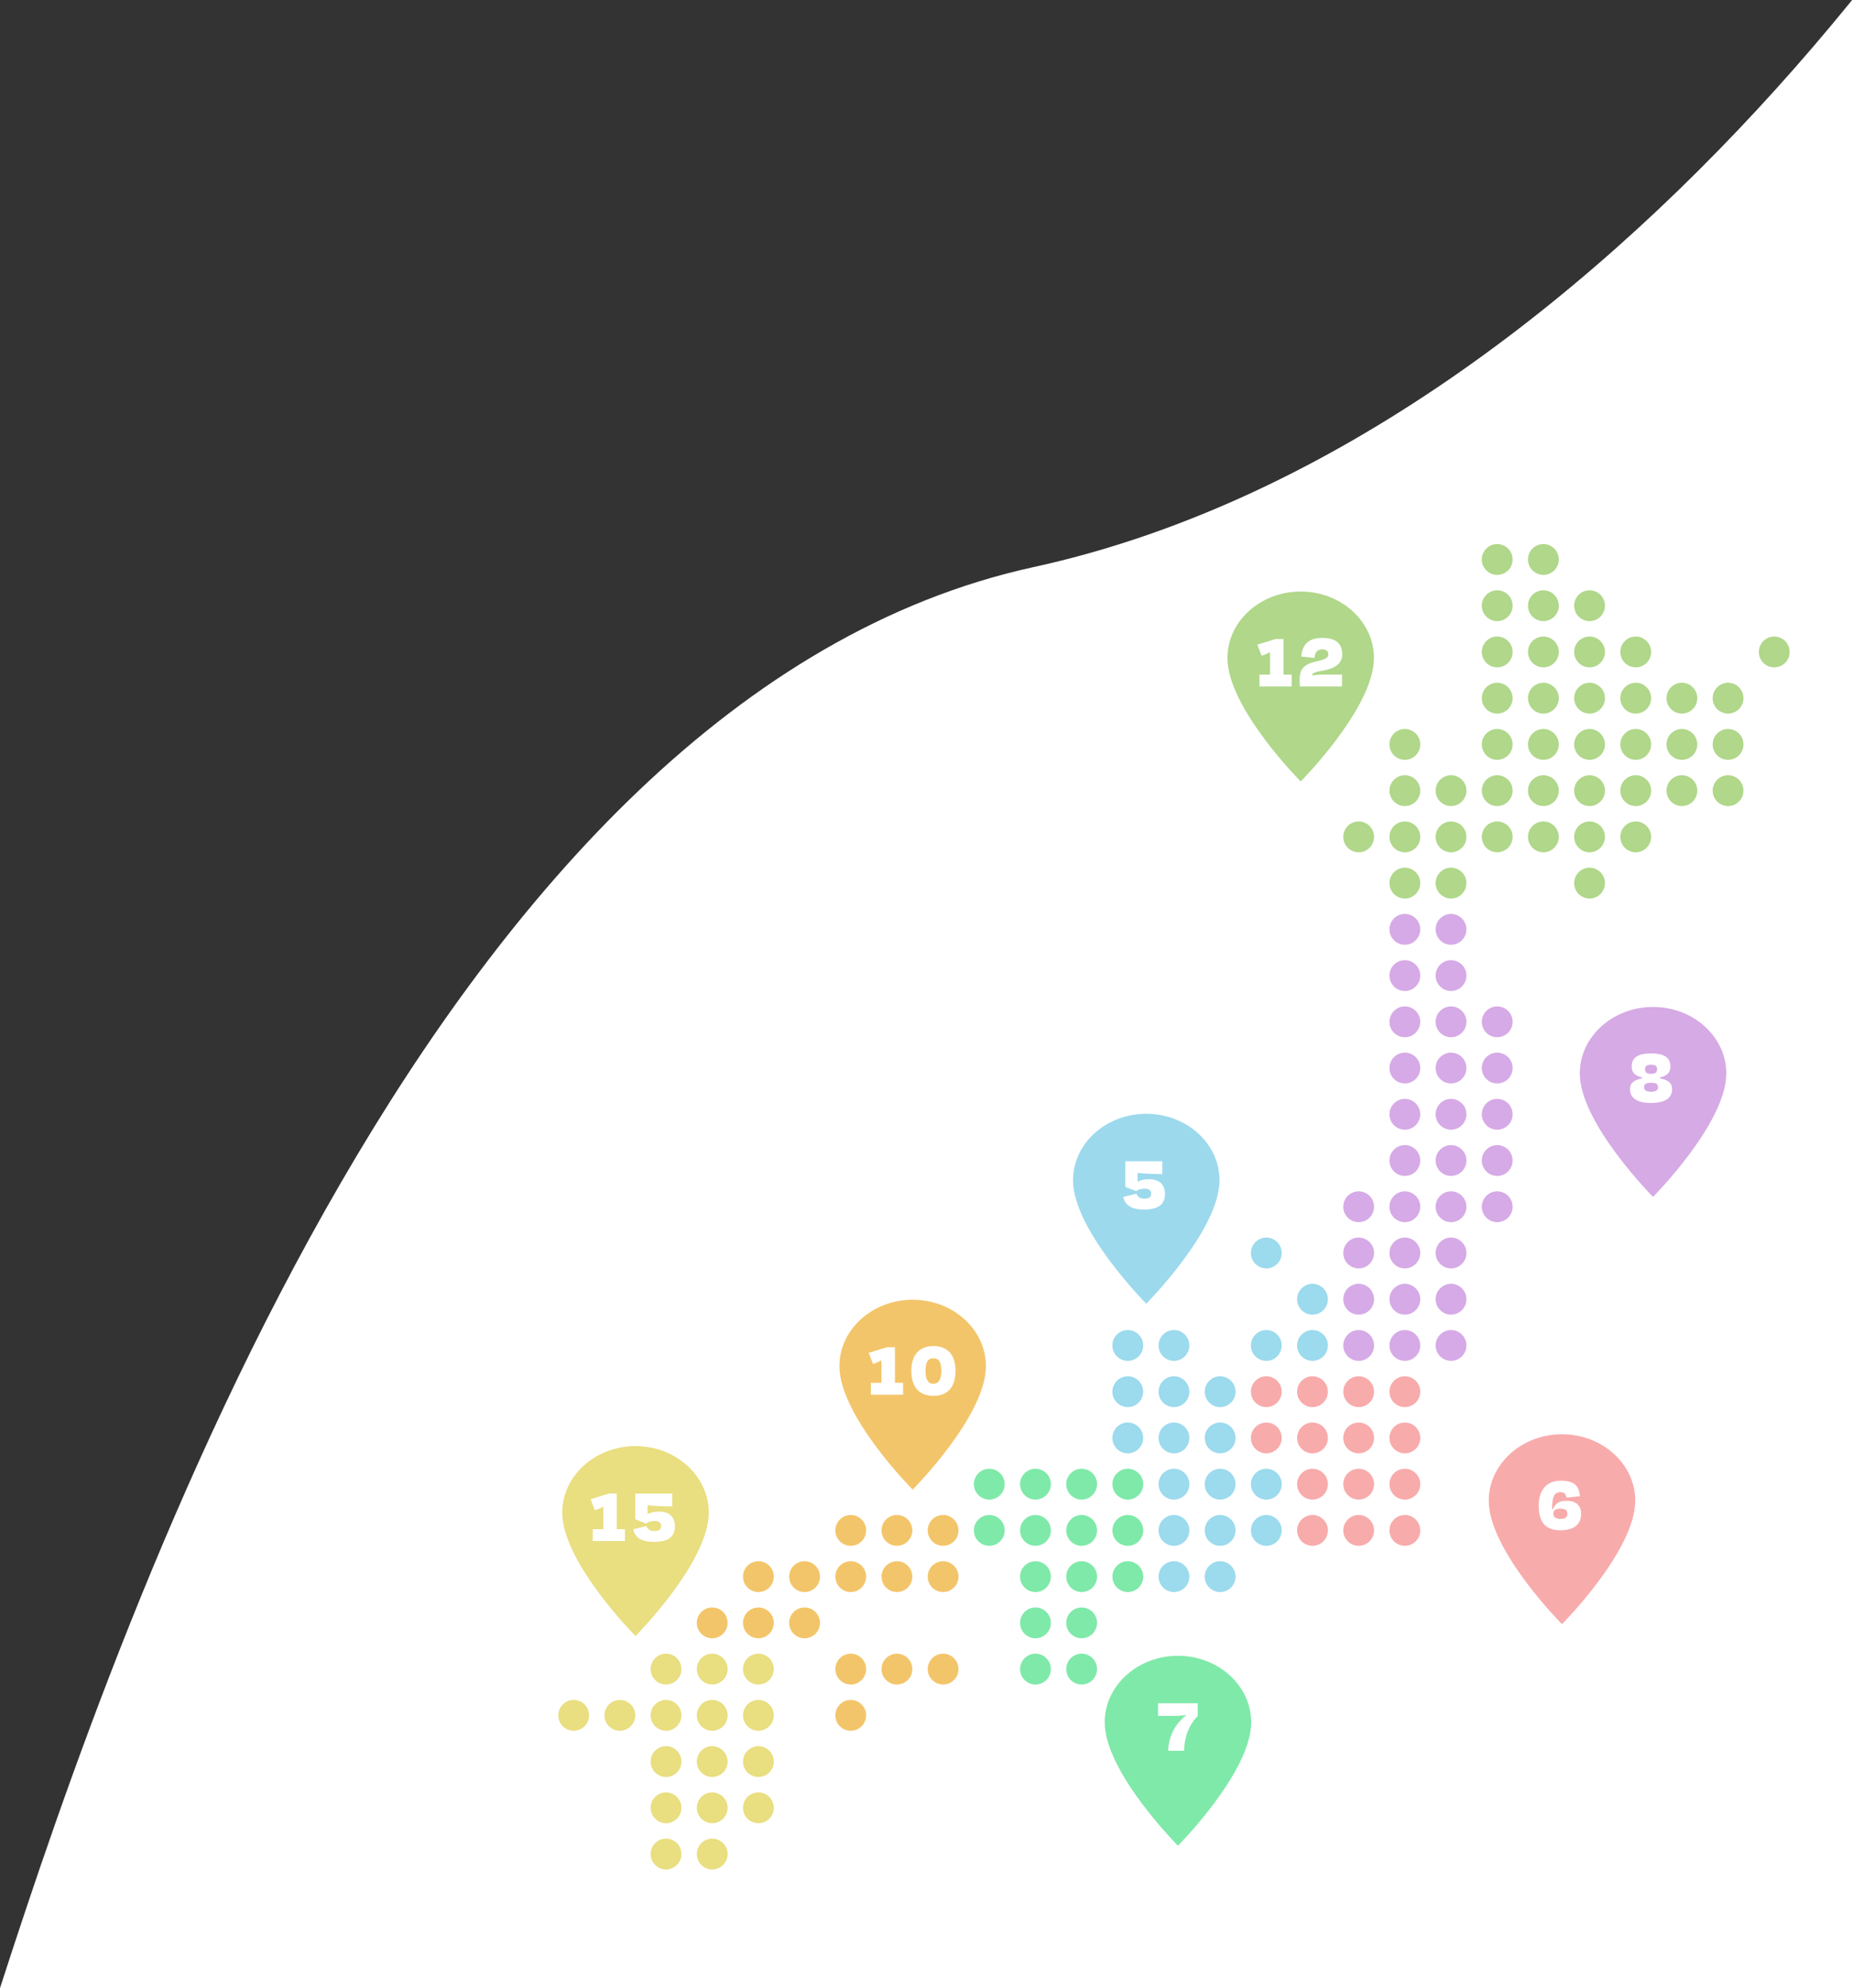 <svg width="453" height="486" fill="none" xmlns="http://www.w3.org/2000/svg"><rect width="100%" height="100%" fill="#333333" stroke="none"/><g clip-path="url(#a)"><path d="M0 486h513.502L532-136c-27.71 84.747-139.844 244.162-279.318 274.626C107.729 170.286 30.188 392.632 0 486Z" fill="#fff"/><path d="M313.338 306.303a3.765 3.765 0 0 1-3.763 3.767 3.765 3.765 0 0 1-3.763-3.767 3.766 3.766 0 0 1 3.763-3.768 3.766 3.766 0 0 1 3.763 3.768ZM302.049 351.512a3.765 3.765 0 0 1-3.763 3.767 3.765 3.765 0 0 1-3.763-3.767 3.766 3.766 0 0 1 3.763-3.768 3.766 3.766 0 0 1 3.763 3.768ZM279.471 351.512a3.765 3.765 0 0 1-3.763 3.767 3.765 3.765 0 0 1-3.763-3.767 3.766 3.766 0 0 1 3.763-3.768 3.766 3.766 0 0 1 3.763 3.768ZM290.76 351.512a3.765 3.765 0 0 1-3.763 3.767 3.765 3.765 0 0 1-3.763-3.767 3.766 3.766 0 0 1 3.763-3.768 3.766 3.766 0 0 1 3.763 3.768ZM324.627 328.906a3.765 3.765 0 0 1-3.763 3.768 3.765 3.765 0 0 1-3.762-3.768 3.764 3.764 0 0 1 3.762-3.767 3.764 3.764 0 0 1 3.763 3.767ZM279.471 328.906a3.766 3.766 0 0 1-3.763 3.768 3.766 3.766 0 0 1-3.763-3.768 3.765 3.765 0 0 1 3.763-3.767 3.765 3.765 0 0 1 3.763 3.767ZM313.338 328.906a3.766 3.766 0 0 1-3.763 3.768 3.766 3.766 0 0 1-3.763-3.768 3.765 3.765 0 0 1 3.763-3.767 3.765 3.765 0 0 1 3.763 3.767ZM290.76 328.906a3.766 3.766 0 0 1-3.763 3.768 3.766 3.766 0 0 1-3.763-3.768 3.765 3.765 0 0 1 3.763-3.767 3.765 3.765 0 0 1 3.763 3.767ZM302.049 374.117a3.765 3.765 0 0 1-3.763 3.767 3.765 3.765 0 0 1-3.763-3.767 3.765 3.765 0 0 1 3.763-3.767 3.765 3.765 0 0 1 3.763 3.767ZM313.338 374.117a3.765 3.765 0 0 1-3.763 3.767 3.765 3.765 0 0 1-3.763-3.767 3.765 3.765 0 0 1 3.763-3.767 3.765 3.765 0 0 1 3.763 3.767ZM290.76 374.117a3.765 3.765 0 0 1-3.763 3.767 3.765 3.765 0 0 1-3.763-3.767 3.765 3.765 0 0 1 3.763-3.767 3.765 3.765 0 0 1 3.763 3.767ZM324.627 317.605a3.765 3.765 0 0 1-3.763 3.768 3.765 3.765 0 0 1-3.762-3.768 3.765 3.765 0 0 1 3.762-3.767 3.765 3.765 0 0 1 3.763 3.767ZM302.049 362.814a3.766 3.766 0 0 1-3.763 3.768 3.766 3.766 0 0 1-3.763-3.768 3.765 3.765 0 0 1 3.763-3.767 3.765 3.765 0 0 1 3.763 3.767ZM313.338 362.814a3.766 3.766 0 0 1-3.763 3.768 3.766 3.766 0 0 1-3.763-3.768 3.765 3.765 0 0 1 3.763-3.767 3.765 3.765 0 0 1 3.763 3.767ZM290.76 362.814a3.766 3.766 0 0 1-3.763 3.768 3.766 3.766 0 0 1-3.763-3.768 3.765 3.765 0 0 1 3.763-3.767 3.765 3.765 0 0 1 3.763 3.767ZM302.049 340.209a3.765 3.765 0 0 1-3.763 3.767 3.765 3.765 0 0 1-3.763-3.767 3.766 3.766 0 0 1 3.763-3.768 3.766 3.766 0 0 1 3.763 3.768ZM279.471 340.209a3.765 3.765 0 0 1-3.763 3.767 3.765 3.765 0 0 1-3.763-3.767 3.766 3.766 0 0 1 3.763-3.768 3.766 3.766 0 0 1 3.763 3.768Z" fill="#9CDAED"/><path d="M313.338 351.512a3.765 3.765 0 0 1-3.763 3.767 3.765 3.765 0 0 1-3.763-3.767 3.766 3.766 0 0 1 3.763-3.768 3.766 3.766 0 0 1 3.763 3.768ZM313.338 340.209a3.765 3.765 0 0 1-3.763 3.767 3.765 3.765 0 0 1-3.763-3.767 3.766 3.766 0 0 1 3.763-3.768 3.766 3.766 0 0 1 3.763 3.768ZM347.205 351.512a3.765 3.765 0 0 1-3.762 3.767 3.765 3.765 0 0 1-3.763-3.767 3.765 3.765 0 0 1 3.763-3.768 3.765 3.765 0 0 1 3.762 3.768ZM324.627 351.512a3.765 3.765 0 0 1-3.763 3.767 3.765 3.765 0 0 1-3.762-3.767 3.765 3.765 0 0 1 3.762-3.768 3.765 3.765 0 0 1 3.763 3.768ZM335.916 351.512a3.765 3.765 0 0 1-3.763 3.767 3.765 3.765 0 0 1-3.762-3.767 3.765 3.765 0 0 1 3.762-3.768 3.765 3.765 0 0 1 3.763 3.768ZM347.205 374.115a3.765 3.765 0 0 1-3.762 3.768 3.765 3.765 0 0 1-3.763-3.768 3.764 3.764 0 0 1 3.763-3.767 3.764 3.764 0 0 1 3.762 3.767ZM324.627 374.115a3.765 3.765 0 0 1-3.763 3.768 3.765 3.765 0 0 1-3.762-3.768 3.764 3.764 0 0 1 3.762-3.767 3.764 3.764 0 0 1 3.763 3.767ZM335.916 374.115a3.765 3.765 0 0 1-3.763 3.768 3.765 3.765 0 0 1-3.762-3.768 3.764 3.764 0 0 1 3.762-3.767 3.764 3.764 0 0 1 3.763 3.767ZM347.205 362.814a3.765 3.765 0 0 1-3.762 3.768 3.765 3.765 0 0 1-3.763-3.768 3.765 3.765 0 0 1 3.763-3.767 3.765 3.765 0 0 1 3.762 3.767ZM324.627 362.814a3.765 3.765 0 0 1-3.763 3.768 3.765 3.765 0 0 1-3.762-3.768 3.765 3.765 0 0 1 3.762-3.767 3.765 3.765 0 0 1 3.763 3.767ZM335.916 362.814a3.765 3.765 0 0 1-3.763 3.768 3.765 3.765 0 0 1-3.762-3.768 3.765 3.765 0 0 1 3.762-3.767 3.765 3.765 0 0 1 3.763 3.767ZM347.205 340.209a3.764 3.764 0 0 1-3.762 3.767 3.764 3.764 0 0 1-3.763-3.767 3.765 3.765 0 0 1 3.763-3.768 3.765 3.765 0 0 1 3.762 3.768ZM324.627 340.209a3.764 3.764 0 0 1-3.763 3.767 3.764 3.764 0 0 1-3.762-3.767 3.765 3.765 0 0 1 3.762-3.768 3.765 3.765 0 0 1 3.763 3.768ZM335.916 340.209a3.764 3.764 0 0 1-3.763 3.767 3.764 3.764 0 0 1-3.762-3.767 3.765 3.765 0 0 1 3.762-3.768 3.765 3.765 0 0 1 3.763 3.768Z" fill="#F8ABAB"/><path d="M290.76 340.209a3.765 3.765 0 0 1-3.763 3.767 3.765 3.765 0 0 1-3.763-3.767 3.766 3.766 0 0 1 3.763-3.768 3.766 3.766 0 0 1 3.763 3.768Z" fill="#9CDAED"/><path d="M166.588 441.932a3.765 3.765 0 0 1-3.763 3.767 3.765 3.765 0 0 1-3.763-3.767 3.766 3.766 0 0 1 3.763-3.768 3.766 3.766 0 0 1 3.763 3.768ZM189.166 441.932a3.765 3.765 0 0 1-3.763 3.767 3.765 3.765 0 0 1-3.762-3.767 3.765 3.765 0 0 1 3.762-3.768 3.765 3.765 0 0 1 3.763 3.768ZM177.877 441.932a3.765 3.765 0 0 1-3.763 3.767 3.765 3.765 0 0 1-3.762-3.767 3.765 3.765 0 0 1 3.762-3.768 3.765 3.765 0 0 1 3.763 3.768ZM166.588 419.326a3.765 3.765 0 0 1-3.763 3.767 3.765 3.765 0 0 1-3.763-3.767 3.765 3.765 0 0 1 3.763-3.767 3.765 3.765 0 0 1 3.763 3.767ZM144.01 419.326a3.765 3.765 0 0 1-3.763 3.767 3.765 3.765 0 0 1-3.763-3.767 3.765 3.765 0 0 1 3.763-3.767 3.765 3.765 0 0 1 3.763 3.767ZM189.166 419.326a3.764 3.764 0 0 1-3.763 3.767 3.764 3.764 0 0 1-3.762-3.767 3.764 3.764 0 0 1 3.762-3.767 3.764 3.764 0 0 1 3.763 3.767ZM177.877 419.326a3.764 3.764 0 0 1-3.763 3.767 3.764 3.764 0 0 1-3.762-3.767 3.764 3.764 0 0 1 3.762-3.767 3.764 3.764 0 0 1 3.763 3.767ZM155.299 419.326a3.765 3.765 0 0 1-3.763 3.767 3.765 3.765 0 0 1-3.763-3.767 3.765 3.765 0 0 1 3.763-3.767 3.765 3.765 0 0 1 3.763 3.767ZM166.588 408.023a3.766 3.766 0 0 1-3.763 3.768 3.766 3.766 0 0 1-3.763-3.768 3.765 3.765 0 0 1 3.763-3.767 3.765 3.765 0 0 1 3.763 3.767ZM189.166 408.023a3.765 3.765 0 0 1-3.763 3.768 3.765 3.765 0 0 1-3.762-3.768 3.765 3.765 0 0 1 3.762-3.767 3.765 3.765 0 0 1 3.763 3.767ZM177.877 408.023a3.765 3.765 0 0 1-3.763 3.768 3.765 3.765 0 0 1-3.762-3.768 3.765 3.765 0 0 1 3.762-3.767 3.765 3.765 0 0 1 3.763 3.767ZM166.588 453.232a3.766 3.766 0 0 1-3.763 3.768 3.766 3.766 0 0 1-3.763-3.768 3.765 3.765 0 0 1 3.763-3.767 3.765 3.765 0 0 1 3.763 3.767ZM177.877 453.232a3.765 3.765 0 0 1-3.763 3.768 3.765 3.765 0 0 1-3.762-3.768 3.765 3.765 0 0 1 3.762-3.767 3.765 3.765 0 0 1 3.763 3.767ZM166.588 430.629a3.765 3.765 0 0 1-3.763 3.767 3.765 3.765 0 0 1-3.763-3.767 3.766 3.766 0 0 1 3.763-3.768 3.766 3.766 0 0 1 3.763 3.768ZM189.166 430.629a3.765 3.765 0 0 1-3.763 3.767 3.765 3.765 0 0 1-3.762-3.767 3.765 3.765 0 0 1 3.762-3.768 3.765 3.765 0 0 1 3.763 3.768ZM177.877 430.629a3.765 3.765 0 0 1-3.763 3.767 3.765 3.765 0 0 1-3.762-3.767 3.765 3.765 0 0 1 3.762-3.768 3.765 3.765 0 0 1 3.763 3.768Z" fill="#E9DE80"/><path d="M392.362 215.883a3.765 3.765 0 0 1-3.763 3.767 3.765 3.765 0 0 1-3.763-3.767 3.766 3.766 0 0 1 3.763-3.768 3.766 3.766 0 0 1 3.763 3.768ZM347.205 215.883a3.765 3.765 0 0 1-3.762 3.767 3.765 3.765 0 0 1-3.763-3.767 3.765 3.765 0 0 1 3.763-3.768 3.765 3.765 0 0 1 3.762 3.768ZM358.494 215.883a3.765 3.765 0 0 1-3.762 3.767 3.765 3.765 0 0 1-3.763-3.767 3.765 3.765 0 0 1 3.763-3.768 3.765 3.765 0 0 1 3.762 3.768ZM392.362 170.674a3.765 3.765 0 0 1-3.763 3.767 3.765 3.765 0 0 1-3.763-3.767 3.766 3.766 0 0 1 3.763-3.768 3.766 3.766 0 0 1 3.763 3.768ZM414.932 170.674a3.765 3.765 0 0 1-3.763 3.767 3.765 3.765 0 0 1-3.763-3.767 3.766 3.766 0 0 1 3.763-3.768 3.766 3.766 0 0 1 3.763 3.768ZM369.783 170.674a3.765 3.765 0 0 1-3.762 3.767 3.765 3.765 0 0 1-3.763-3.767 3.765 3.765 0 0 1 3.763-3.768 3.765 3.765 0 0 1 3.762 3.768ZM403.651 170.674a3.765 3.765 0 0 1-3.763 3.767 3.765 3.765 0 0 1-3.763-3.767 3.766 3.766 0 0 1 3.763-3.768 3.766 3.766 0 0 1 3.763 3.768ZM426.221 170.674a3.765 3.765 0 0 1-3.763 3.767 3.765 3.765 0 0 1-3.763-3.767 3.766 3.766 0 0 1 3.763-3.768 3.766 3.766 0 0 1 3.763 3.768ZM381.073 170.674a3.765 3.765 0 0 1-3.763 3.767 3.765 3.765 0 0 1-3.763-3.767 3.766 3.766 0 0 1 3.763-3.768 3.766 3.766 0 0 1 3.763 3.768ZM392.362 148.07a3.766 3.766 0 0 1-3.763 3.768 3.766 3.766 0 0 1-3.763-3.768 3.765 3.765 0 0 1 3.763-3.767 3.765 3.765 0 0 1 3.763 3.767ZM369.783 148.07a3.765 3.765 0 0 1-3.762 3.768 3.765 3.765 0 0 1-3.763-3.768 3.764 3.764 0 0 1 3.763-3.767 3.764 3.764 0 0 1 3.762 3.767ZM381.073 148.07a3.766 3.766 0 0 1-3.763 3.768 3.766 3.766 0 0 1-3.763-3.768 3.765 3.765 0 0 1 3.763-3.767 3.765 3.765 0 0 1 3.763 3.767ZM392.362 193.279a3.766 3.766 0 0 1-3.763 3.768 3.766 3.766 0 0 1-3.763-3.768 3.765 3.765 0 0 1 3.763-3.767 3.765 3.765 0 0 1 3.763 3.767ZM347.205 193.279a3.765 3.765 0 0 1-3.762 3.768 3.765 3.765 0 0 1-3.763-3.768 3.764 3.764 0 0 1 3.763-3.767 3.764 3.764 0 0 1 3.762 3.767ZM414.932 193.279a3.766 3.766 0 0 1-3.763 3.768 3.766 3.766 0 0 1-3.763-3.768 3.765 3.765 0 0 1 3.763-3.767 3.765 3.765 0 0 1 3.763 3.767ZM369.783 193.279a3.765 3.765 0 0 1-3.762 3.768 3.765 3.765 0 0 1-3.763-3.768 3.764 3.764 0 0 1 3.763-3.767 3.764 3.764 0 0 1 3.762 3.767ZM403.651 193.279a3.766 3.766 0 0 1-3.763 3.768 3.766 3.766 0 0 1-3.763-3.768 3.765 3.765 0 0 1 3.763-3.767 3.765 3.765 0 0 1 3.763 3.767ZM358.494 193.279a3.765 3.765 0 0 1-3.762 3.768 3.765 3.765 0 0 1-3.763-3.768 3.764 3.764 0 0 1 3.763-3.767 3.764 3.764 0 0 1 3.762 3.767ZM426.221 193.279a3.766 3.766 0 0 1-3.763 3.768 3.766 3.766 0 0 1-3.763-3.768 3.765 3.765 0 0 1 3.763-3.767 3.765 3.765 0 0 1 3.763 3.767ZM381.073 193.279a3.766 3.766 0 0 1-3.763 3.768 3.766 3.766 0 0 1-3.763-3.768 3.765 3.765 0 0 1 3.763-3.767 3.765 3.765 0 0 1 3.763 3.767ZM369.783 136.767a3.765 3.765 0 0 1-3.762 3.768 3.765 3.765 0 0 1-3.763-3.768 3.765 3.765 0 0 1 3.763-3.767 3.765 3.765 0 0 1 3.762 3.767ZM381.073 136.767a3.766 3.766 0 0 1-3.763 3.768 3.766 3.766 0 0 1-3.763-3.768A3.765 3.765 0 0 1 377.31 133a3.765 3.765 0 0 1 3.763 3.767ZM392.362 181.976a3.766 3.766 0 0 1-3.763 3.768 3.766 3.766 0 0 1-3.763-3.768 3.765 3.765 0 0 1 3.763-3.767 3.765 3.765 0 0 1 3.763 3.767ZM347.205 181.976a3.765 3.765 0 0 1-3.762 3.768 3.765 3.765 0 0 1-3.763-3.768 3.765 3.765 0 0 1 3.763-3.767 3.765 3.765 0 0 1 3.762 3.767ZM414.932 181.976a3.766 3.766 0 0 1-3.763 3.768 3.766 3.766 0 0 1-3.763-3.768 3.765 3.765 0 0 1 3.763-3.767 3.765 3.765 0 0 1 3.763 3.767ZM369.783 181.976a3.765 3.765 0 0 1-3.762 3.768 3.765 3.765 0 0 1-3.763-3.768 3.765 3.765 0 0 1 3.763-3.767 3.765 3.765 0 0 1 3.762 3.767ZM403.651 181.976a3.766 3.766 0 0 1-3.763 3.768 3.766 3.766 0 0 1-3.763-3.768 3.765 3.765 0 0 1 3.763-3.767 3.765 3.765 0 0 1 3.763 3.767ZM426.221 181.976a3.766 3.766 0 0 1-3.763 3.768 3.766 3.766 0 0 1-3.763-3.768 3.765 3.765 0 0 1 3.763-3.767 3.765 3.765 0 0 1 3.763 3.767ZM381.073 181.976a3.766 3.766 0 0 1-3.763 3.768 3.766 3.766 0 0 1-3.763-3.768 3.765 3.765 0 0 1 3.763-3.767 3.765 3.765 0 0 1 3.763 3.767ZM392.362 159.373a3.765 3.765 0 0 1-3.763 3.767 3.765 3.765 0 0 1-3.763-3.767 3.766 3.766 0 0 1 3.763-3.768 3.766 3.766 0 0 1 3.763 3.768ZM369.783 159.373a3.764 3.764 0 0 1-3.762 3.767 3.764 3.764 0 0 1-3.763-3.767 3.765 3.765 0 0 1 3.763-3.768 3.765 3.765 0 0 1 3.762 3.768ZM403.651 159.373a3.765 3.765 0 0 1-3.763 3.767 3.765 3.765 0 0 1-3.763-3.767 3.766 3.766 0 0 1 3.763-3.768 3.766 3.766 0 0 1 3.763 3.768ZM437.51 159.373a3.765 3.765 0 0 1-3.763 3.767 3.765 3.765 0 0 1-3.763-3.767 3.766 3.766 0 0 1 3.763-3.768 3.766 3.766 0 0 1 3.763 3.768ZM381.073 159.373a3.765 3.765 0 0 1-3.763 3.767 3.765 3.765 0 0 1-3.763-3.767 3.766 3.766 0 0 1 3.763-3.768 3.766 3.766 0 0 1 3.763 3.768ZM392.362 204.582a3.765 3.765 0 0 1-3.763 3.767 3.765 3.765 0 0 1-3.763-3.767 3.766 3.766 0 0 1 3.763-3.768 3.766 3.766 0 0 1 3.763 3.768ZM347.205 204.582a3.764 3.764 0 0 1-3.762 3.767 3.764 3.764 0 0 1-3.763-3.767 3.765 3.765 0 0 1 3.763-3.768 3.765 3.765 0 0 1 3.762 3.768ZM403.651 204.582a3.765 3.765 0 0 1-3.763 3.767 3.765 3.765 0 0 1-3.763-3.767 3.766 3.766 0 0 1 3.763-3.768 3.766 3.766 0 0 1 3.763 3.768ZM358.494 204.582a3.764 3.764 0 0 1-3.762 3.767 3.764 3.764 0 0 1-3.763-3.767 3.765 3.765 0 0 1 3.763-3.768 3.765 3.765 0 0 1 3.762 3.768ZM369.783 204.582a3.764 3.764 0 0 1-3.762 3.767 3.764 3.764 0 0 1-3.763-3.767 3.765 3.765 0 0 1 3.763-3.768 3.765 3.765 0 0 1 3.762 3.768ZM335.916 204.582a3.764 3.764 0 0 1-3.763 3.767 3.764 3.764 0 0 1-3.762-3.767 3.765 3.765 0 0 1 3.762-3.768 3.765 3.765 0 0 1 3.763 3.768ZM381.073 204.582a3.765 3.765 0 0 1-3.763 3.767 3.765 3.765 0 0 1-3.763-3.767 3.766 3.766 0 0 1 3.763-3.768 3.766 3.766 0 0 1 3.763 3.768Z" fill="#B0D78A"/><path d="M302.049 385.42a3.765 3.765 0 0 1-3.763 3.767 3.765 3.765 0 0 1-3.763-3.767 3.766 3.766 0 0 1 3.763-3.768 3.766 3.766 0 0 1 3.763 3.768Z" fill="#9CDAED"/><path d="M256.901 396.721a3.765 3.765 0 0 1-3.763 3.767 3.765 3.765 0 0 1-3.763-3.767 3.766 3.766 0 0 1 3.763-3.768 3.766 3.766 0 0 1 3.763 3.768ZM268.19 396.721a3.765 3.765 0 0 1-3.763 3.767 3.765 3.765 0 0 1-3.763-3.767 3.766 3.766 0 0 1 3.763-3.768 3.766 3.766 0 0 1 3.763 3.768ZM256.901 374.117a3.765 3.765 0 0 1-3.763 3.767 3.765 3.765 0 0 1-3.763-3.767 3.765 3.765 0 0 1 3.763-3.767 3.765 3.765 0 0 1 3.763 3.767ZM279.479 374.117a3.765 3.765 0 0 1-3.763 3.767 3.765 3.765 0 0 1-3.763-3.767 3.765 3.765 0 0 1 3.763-3.767 3.765 3.765 0 0 1 3.763 3.767ZM268.19 374.117a3.765 3.765 0 0 1-3.763 3.767 3.765 3.765 0 0 1-3.763-3.767 3.765 3.765 0 0 1 3.763-3.767 3.765 3.765 0 0 1 3.763 3.767ZM245.612 374.117a3.765 3.765 0 0 1-3.763 3.767 3.765 3.765 0 0 1-3.763-3.767 3.765 3.765 0 0 1 3.763-3.767 3.765 3.765 0 0 1 3.763 3.767ZM256.901 408.023a3.766 3.766 0 0 1-3.763 3.768 3.766 3.766 0 0 1-3.763-3.768 3.765 3.765 0 0 1 3.763-3.767 3.765 3.765 0 0 1 3.763 3.767ZM268.19 408.023a3.766 3.766 0 0 1-3.763 3.768 3.766 3.766 0 0 1-3.763-3.768 3.765 3.765 0 0 1 3.763-3.767 3.765 3.765 0 0 1 3.763 3.767ZM256.901 362.814a3.766 3.766 0 0 1-3.763 3.768 3.766 3.766 0 0 1-3.763-3.768 3.765 3.765 0 0 1 3.763-3.767 3.765 3.765 0 0 1 3.763 3.767ZM279.479 362.814a3.766 3.766 0 0 1-3.763 3.768 3.766 3.766 0 0 1-3.763-3.768 3.765 3.765 0 0 1 3.763-3.767 3.765 3.765 0 0 1 3.763 3.767ZM268.19 362.814a3.766 3.766 0 0 1-3.763 3.768 3.766 3.766 0 0 1-3.763-3.768 3.765 3.765 0 0 1 3.763-3.767 3.765 3.765 0 0 1 3.763 3.767ZM245.612 362.814a3.766 3.766 0 0 1-3.763 3.768 3.766 3.766 0 0 1-3.763-3.768 3.765 3.765 0 0 1 3.763-3.767 3.765 3.765 0 0 1 3.763 3.767ZM256.901 385.42a3.765 3.765 0 0 1-3.763 3.767 3.765 3.765 0 0 1-3.763-3.767 3.766 3.766 0 0 1 3.763-3.768 3.766 3.766 0 0 1 3.763 3.768ZM279.479 385.42a3.765 3.765 0 0 1-3.763 3.767 3.765 3.765 0 0 1-3.763-3.767 3.766 3.766 0 0 1 3.763-3.768 3.766 3.766 0 0 1 3.763 3.768ZM268.19 385.42a3.765 3.765 0 0 1-3.763 3.767 3.765 3.765 0 0 1-3.763-3.767 3.766 3.766 0 0 1 3.763-3.768 3.766 3.766 0 0 1 3.763 3.768Z" fill="#7FE9A9"/><path d="M189.166 396.723a3.765 3.765 0 0 1-3.763 3.767 3.765 3.765 0 0 1-3.762-3.767 3.765 3.765 0 0 1 3.762-3.768 3.765 3.765 0 0 1 3.763 3.768ZM177.877 396.723a3.765 3.765 0 0 1-3.763 3.767 3.765 3.765 0 0 1-3.762-3.767 3.765 3.765 0 0 1 3.762-3.768 3.765 3.765 0 0 1 3.763 3.768ZM200.455 396.723a3.765 3.765 0 0 1-3.762 3.767 3.765 3.765 0 0 1-3.763-3.767 3.765 3.765 0 0 1 3.763-3.768 3.765 3.765 0 0 1 3.762 3.768ZM211.744 419.326a3.764 3.764 0 0 1-3.762 3.767 3.764 3.764 0 0 1-3.763-3.767 3.764 3.764 0 0 1 3.763-3.767 3.764 3.764 0 0 1 3.762 3.767ZM211.744 374.117a3.764 3.764 0 0 1-3.762 3.767 3.764 3.764 0 0 1-3.763-3.767 3.764 3.764 0 0 1 3.763-3.767 3.764 3.764 0 0 1 3.762 3.767ZM234.323 374.117a3.765 3.765 0 0 1-3.763 3.767 3.765 3.765 0 0 1-3.763-3.767 3.765 3.765 0 0 1 3.763-3.767 3.765 3.765 0 0 1 3.763 3.767ZM223.033 374.117a3.764 3.764 0 0 1-3.762 3.767 3.764 3.764 0 0 1-3.763-3.767 3.764 3.764 0 0 1 3.763-3.767 3.764 3.764 0 0 1 3.762 3.767ZM211.744 408.023a3.765 3.765 0 0 1-3.762 3.768 3.765 3.765 0 0 1-3.763-3.768 3.765 3.765 0 0 1 3.763-3.767 3.765 3.765 0 0 1 3.762 3.767ZM234.323 408.023a3.766 3.766 0 0 1-3.763 3.768 3.766 3.766 0 0 1-3.763-3.768 3.765 3.765 0 0 1 3.763-3.767 3.765 3.765 0 0 1 3.763 3.767ZM223.033 408.023a3.765 3.765 0 0 1-3.762 3.768 3.765 3.765 0 0 1-3.763-3.768 3.765 3.765 0 0 1 3.763-3.767 3.765 3.765 0 0 1 3.762 3.767ZM211.744 385.42a3.765 3.765 0 0 1-3.762 3.767 3.765 3.765 0 0 1-3.763-3.767 3.765 3.765 0 0 1 3.763-3.768 3.765 3.765 0 0 1 3.762 3.768ZM234.323 385.42a3.765 3.765 0 0 1-3.763 3.767 3.765 3.765 0 0 1-3.763-3.767 3.766 3.766 0 0 1 3.763-3.768 3.766 3.766 0 0 1 3.763 3.768ZM189.166 385.42a3.765 3.765 0 0 1-3.763 3.767 3.765 3.765 0 0 1-3.762-3.767 3.765 3.765 0 0 1 3.762-3.768 3.765 3.765 0 0 1 3.763 3.768ZM223.033 385.42a3.765 3.765 0 0 1-3.762 3.767 3.765 3.765 0 0 1-3.763-3.767 3.765 3.765 0 0 1 3.763-3.768 3.765 3.765 0 0 1 3.762 3.768ZM200.455 385.42a3.765 3.765 0 0 1-3.762 3.767 3.765 3.765 0 0 1-3.763-3.767 3.765 3.765 0 0 1 3.763-3.768 3.765 3.765 0 0 1 3.762 3.768Z" fill="#F3C56A"/><path d="M290.76 385.42a3.765 3.765 0 0 1-3.763 3.767 3.765 3.765 0 0 1-3.763-3.767 3.766 3.766 0 0 1 3.763-3.768 3.766 3.766 0 0 1 3.763 3.768Z" fill="#9CDAED"/><path d="M347.205 306.303a3.765 3.765 0 0 1-3.762 3.767 3.765 3.765 0 0 1-3.763-3.767 3.765 3.765 0 0 1 3.763-3.768 3.765 3.765 0 0 1 3.762 3.768ZM358.494 306.303a3.765 3.765 0 0 1-3.762 3.767 3.765 3.765 0 0 1-3.763-3.767 3.765 3.765 0 0 1 3.763-3.768 3.765 3.765 0 0 1 3.762 3.768ZM335.916 306.303a3.765 3.765 0 0 1-3.763 3.767 3.765 3.765 0 0 1-3.762-3.767 3.765 3.765 0 0 1 3.762-3.768 3.765 3.765 0 0 1 3.763 3.768ZM347.205 261.092a3.765 3.765 0 0 1-3.762 3.767 3.765 3.765 0 0 1-3.763-3.767 3.765 3.765 0 0 1 3.763-3.768 3.765 3.765 0 0 1 3.762 3.768ZM369.783 261.092a3.765 3.765 0 0 1-3.762 3.767 3.765 3.765 0 0 1-3.763-3.767 3.765 3.765 0 0 1 3.763-3.768 3.765 3.765 0 0 1 3.762 3.768ZM358.494 261.092a3.765 3.765 0 0 1-3.762 3.767 3.765 3.765 0 0 1-3.763-3.767 3.765 3.765 0 0 1 3.763-3.768 3.765 3.765 0 0 1 3.762 3.768ZM347.205 328.906a3.765 3.765 0 0 1-3.762 3.768 3.765 3.765 0 0 1-3.763-3.768 3.764 3.764 0 0 1 3.763-3.767 3.764 3.764 0 0 1 3.762 3.767ZM358.494 328.906a3.765 3.765 0 0 1-3.762 3.768 3.765 3.765 0 0 1-3.763-3.768 3.764 3.764 0 0 1 3.763-3.767 3.764 3.764 0 0 1 3.762 3.767ZM335.916 328.906a3.765 3.765 0 0 1-3.763 3.768 3.765 3.765 0 0 1-3.762-3.768 3.764 3.764 0 0 1 3.762-3.767 3.764 3.764 0 0 1 3.763 3.767ZM347.205 238.488a3.765 3.765 0 0 1-3.762 3.768 3.765 3.765 0 0 1-3.763-3.768 3.764 3.764 0 0 1 3.763-3.767 3.764 3.764 0 0 1 3.762 3.767ZM358.494 238.488a3.765 3.765 0 0 1-3.762 3.768 3.765 3.765 0 0 1-3.763-3.768 3.764 3.764 0 0 1 3.763-3.767 3.764 3.764 0 0 1 3.762 3.767ZM347.205 283.697a3.765 3.765 0 0 1-3.762 3.768 3.765 3.765 0 0 1-3.763-3.768 3.764 3.764 0 0 1 3.763-3.767 3.764 3.764 0 0 1 3.762 3.767ZM369.783 283.697a3.765 3.765 0 0 1-3.762 3.768 3.765 3.765 0 0 1-3.763-3.768 3.764 3.764 0 0 1 3.763-3.767 3.764 3.764 0 0 1 3.762 3.767ZM358.494 283.697a3.765 3.765 0 0 1-3.762 3.768 3.765 3.765 0 0 1-3.763-3.768 3.764 3.764 0 0 1 3.763-3.767 3.764 3.764 0 0 1 3.762 3.767ZM347.205 317.603a3.765 3.765 0 0 1-3.762 3.768 3.765 3.765 0 0 1-3.763-3.768 3.765 3.765 0 0 1 3.763-3.767 3.765 3.765 0 0 1 3.762 3.767ZM358.494 317.603a3.765 3.765 0 0 1-3.762 3.768 3.765 3.765 0 0 1-3.763-3.768 3.765 3.765 0 0 1 3.763-3.767 3.765 3.765 0 0 1 3.762 3.767ZM335.916 317.603a3.765 3.765 0 0 1-3.763 3.768 3.765 3.765 0 0 1-3.762-3.768 3.765 3.765 0 0 1 3.762-3.767 3.765 3.765 0 0 1 3.763 3.767ZM347.205 227.185a3.765 3.765 0 0 1-3.762 3.768 3.765 3.765 0 0 1-3.763-3.768 3.765 3.765 0 0 1 3.763-3.767 3.765 3.765 0 0 1 3.762 3.767ZM358.494 227.185a3.765 3.765 0 0 1-3.762 3.768 3.765 3.765 0 0 1-3.763-3.768 3.765 3.765 0 0 1 3.763-3.767 3.765 3.765 0 0 1 3.762 3.767ZM347.205 272.394a3.765 3.765 0 0 1-3.762 3.768 3.765 3.765 0 0 1-3.763-3.768 3.765 3.765 0 0 1 3.763-3.767 3.765 3.765 0 0 1 3.762 3.767ZM369.783 272.394a3.765 3.765 0 0 1-3.762 3.768 3.765 3.765 0 0 1-3.763-3.768 3.765 3.765 0 0 1 3.763-3.767 3.765 3.765 0 0 1 3.762 3.767ZM358.494 272.394a3.765 3.765 0 0 1-3.762 3.768 3.765 3.765 0 0 1-3.763-3.768 3.765 3.765 0 0 1 3.763-3.767 3.765 3.765 0 0 1 3.762 3.767ZM347.205 249.791a3.764 3.764 0 0 1-3.762 3.767 3.764 3.764 0 0 1-3.763-3.767 3.765 3.765 0 0 1 3.763-3.768 3.765 3.765 0 0 1 3.762 3.768ZM369.783 249.791a3.764 3.764 0 0 1-3.762 3.767 3.764 3.764 0 0 1-3.763-3.767 3.765 3.765 0 0 1 3.763-3.768 3.765 3.765 0 0 1 3.762 3.768ZM358.494 249.791a3.764 3.764 0 0 1-3.762 3.767 3.764 3.764 0 0 1-3.763-3.767 3.765 3.765 0 0 1 3.763-3.768 3.765 3.765 0 0 1 3.762 3.768ZM347.205 295a3.764 3.764 0 0 1-3.762 3.767A3.764 3.764 0 0 1 339.68 295a3.765 3.765 0 0 1 3.763-3.768 3.765 3.765 0 0 1 3.762 3.768ZM369.783 295a3.764 3.764 0 0 1-3.762 3.767 3.764 3.764 0 0 1-3.763-3.767 3.765 3.765 0 0 1 3.763-3.768 3.765 3.765 0 0 1 3.762 3.768ZM358.494 295a3.764 3.764 0 0 1-3.762 3.767 3.764 3.764 0 0 1-3.763-3.767 3.765 3.765 0 0 1 3.763-3.768 3.765 3.765 0 0 1 3.762 3.768ZM335.916 295a3.764 3.764 0 0 1-3.763 3.767 3.764 3.764 0 0 1-3.762-3.767 3.765 3.765 0 0 1 3.762-3.768 3.765 3.765 0 0 1 3.763 3.768Z" fill="#D6AAE6"/><path fill-rule="evenodd" clip-rule="evenodd" d="M386.211 262.407c0-8.96 8.032-16.249 17.907-16.249 9.874 0 17.906 7.289 17.906 16.249 0 12.186-17.906 30.175-17.906 30.175s-17.907-17.989-17.907-30.175Z" fill="#D6AAE5"/><path d="M403.642 269.623c-3.717 0-5.15-1.374-5.15-3.366 0-1.49.949-2.283 2.943-2.631v-.251c-1.626-.368-2.536-1.103-2.536-2.65 0-2.089 1.355-3.211 4.743-3.211 3.368 0 4.723 1.122 4.723 3.211 0 1.547-.91 2.282-2.536 2.65v.251c1.994.348 2.943 1.141 2.943 2.631 0 1.992-1.433 3.366-5.13 3.366Zm0-4.933c-1.336 0-1.723.368-1.723 1.103 0 .696.522 1.102 1.723 1.102 1.18 0 1.703-.406 1.703-1.102 0-.735-.387-1.103-1.703-1.103Zm0-4.41c-1.046 0-1.491.309-1.491 1.102 0 .793.445 1.122 1.491 1.122 1.026 0 1.471-.329 1.471-1.122 0-.793-.445-1.102-1.471-1.102Z" fill="#fff"/><path fill-rule="evenodd" clip-rule="evenodd" d="M363.953 366.862c0-8.96 8.033-16.249 17.907-16.249s17.907 7.289 17.907 16.249c0 12.186-17.907 30.175-17.907 30.175s-17.907-17.989-17.907-30.175Z" fill="#F8ABAB"/><path d="M381.499 368.797c-1.355 0-1.761.522-1.761 1.219 0 .715.445 1.276 1.781 1.276 1.393 0 1.664-.619 1.664-1.276 0-.639-.271-1.219-1.684-1.219Zm5.033 1.277c0 2.553-1.684 4.004-5.091 4.004-3.136 0-5.285-1.451-5.285-6.093 0-3.27 1.607-6.016 5.363-6.016 3.426 0 4.471 1.257 4.742 3.791l-3.31.348c-.155-.812-.406-1.334-1.471-1.334-1.588 0-2.033 1.179-2.033 4.081l.252.039c.561-1.567 1.723-2.012 3.233-2.012 2.071 0 3.6.851 3.6 3.192Z" fill="#fff"/><path fill-rule="evenodd" clip-rule="evenodd" d="M262.32 288.52c0-8.96 8.033-16.249 17.907-16.249s17.907 7.289 17.907 16.249c0 12.186-17.907 30.175-17.907 30.175s-17.907-17.989-17.907-30.175Z" fill="#9CD9ED"/><path d="M279.732 293.026c1.355 0 1.684-.503 1.684-1.199 0-.716-.368-1.257-1.626-1.257-.91 0-1.472.232-2.033.599l-2.652-1.005v-6.287h9.04v3.134c-2.497 0-4.53-.136-6.04-.271v2.147c.678-.368 1.588-.619 2.827-.619 2.71 0 3.872 1.586 3.872 3.578 0 2.67-1.762 3.83-5.092 3.83-3.039 0-4.685-.986-5.11-3.075l3.232-.793c.194.599.678 1.218 1.898 1.218Z" fill="#fff"/><path fill-rule="evenodd" clip-rule="evenodd" d="M270.062 421.022c0-8.96 8.033-16.249 17.907-16.249s17.907 7.289 17.907 16.249c0 12.186-17.907 30.175-17.907 30.175s-17.907-17.989-17.907-30.175Z" fill="#7FE9A9"/><path d="M283.109 419.454v-3.075h9.699v3.075c-2.187 2.322-3.233 5.068-3.349 8.531h-3.872c.116-3.811 1.839-6.674 4.453-8.724-.949.116-2.033.193-3.136.193h-3.795Z" fill="#fff"/><path fill-rule="evenodd" clip-rule="evenodd" d="M205.211 333.977c0-8.96 8.032-16.248 17.907-16.248 9.874 0 17.906 7.288 17.906 16.248 0 12.186-17.906 30.175-17.906 30.175s-17.907-17.989-17.907-30.175Z" fill="#F3C56A"/><path d="M228.19 332.043c-1.355 0-1.936.987-1.936 3.056 0 2.051.6 3.173 1.897 3.173 1.355 0 1.975-1.122 1.975-3.173 0-2.069-.6-3.056-1.936-3.056Zm0-2.998c3.233 0 5.401 1.934 5.401 6.054s-2.071 6.132-5.401 6.132c-3.33 0-5.401-2.012-5.401-6.132 0-4.12 2.226-6.054 5.401-6.054ZM220.777 340.942h-7.879v-2.902h2.594v-5.493c-.542.29-1.181.58-2.052.89l-1.065-2.728 4.472-1.373h1.936v8.704h1.994v2.902Z" fill="#fff"/><path fill-rule="evenodd" clip-rule="evenodd" d="M137.453 369.762c0-8.96 8.033-16.248 17.907-16.248s17.907 7.288 17.907 16.248c0 12.186-17.907 30.176-17.907 30.176s-17.907-17.99-17.907-30.176Z" fill="#E9DE80"/><path d="M159.935 374.269c1.355 0 1.684-.503 1.684-1.2 0-.715-.368-1.257-1.626-1.257-.91 0-1.471.232-2.033.6l-2.652-1.006v-6.287h9.04v3.134c-2.497 0-4.529-.136-6.039-.271v2.147c.677-.367 1.587-.619 2.826-.619 2.71 0 3.872 1.586 3.872 3.579 0 2.669-1.762 3.83-5.092 3.83-3.039 0-4.684-.987-5.11-3.076l3.233-.793c.193.6.677 1.219 1.897 1.219ZM152.777 376.725h-7.879v-2.901h2.594v-5.494c-.542.29-1.181.58-2.052.89l-1.065-2.727 4.472-1.374h1.936v8.705h1.994v2.901Z" fill="#fff"/><path fill-rule="evenodd" clip-rule="evenodd" d="M300.07 160.856c0-8.96 8.033-16.249 17.907-16.249s17.907 7.289 17.907 16.249c0 12.186-17.907 30.175-17.907 30.175s-17.907-17.989-17.907-30.175Z" fill="#B0D78A"/><path d="M323.236 158.748c-1.22 0-1.762.755-1.878 2.089l-3.252-.348c.252-2.766 1.626-4.546 5.169-4.546 3.116 0 4.859 1.238 4.859 4.062 0 2.322-2.014 3.502-4.898 3.966-1.684.29-2.342.522-2.497 1.141 1.006-.116 2.226-.213 2.962-.213h4.375v2.921h-10.299a23.043 23.043 0 0 1-.058-1.683c0-2.65 1.161-3.752 3.833-4.371 2.884-.697 3.175-1.064 3.175-1.877 0-.677-.465-1.141-1.491-1.141ZM315.769 167.821h-7.879v-2.902h2.594v-5.493c-.542.29-1.181.58-2.052.89l-1.065-2.728 4.472-1.373h1.936v8.704h1.994v2.902Z" fill="#fff"/></g><defs><clipPath id="a"><path fill="#fff" d="M0 0h453v486H0z"/></clipPath></defs></svg>